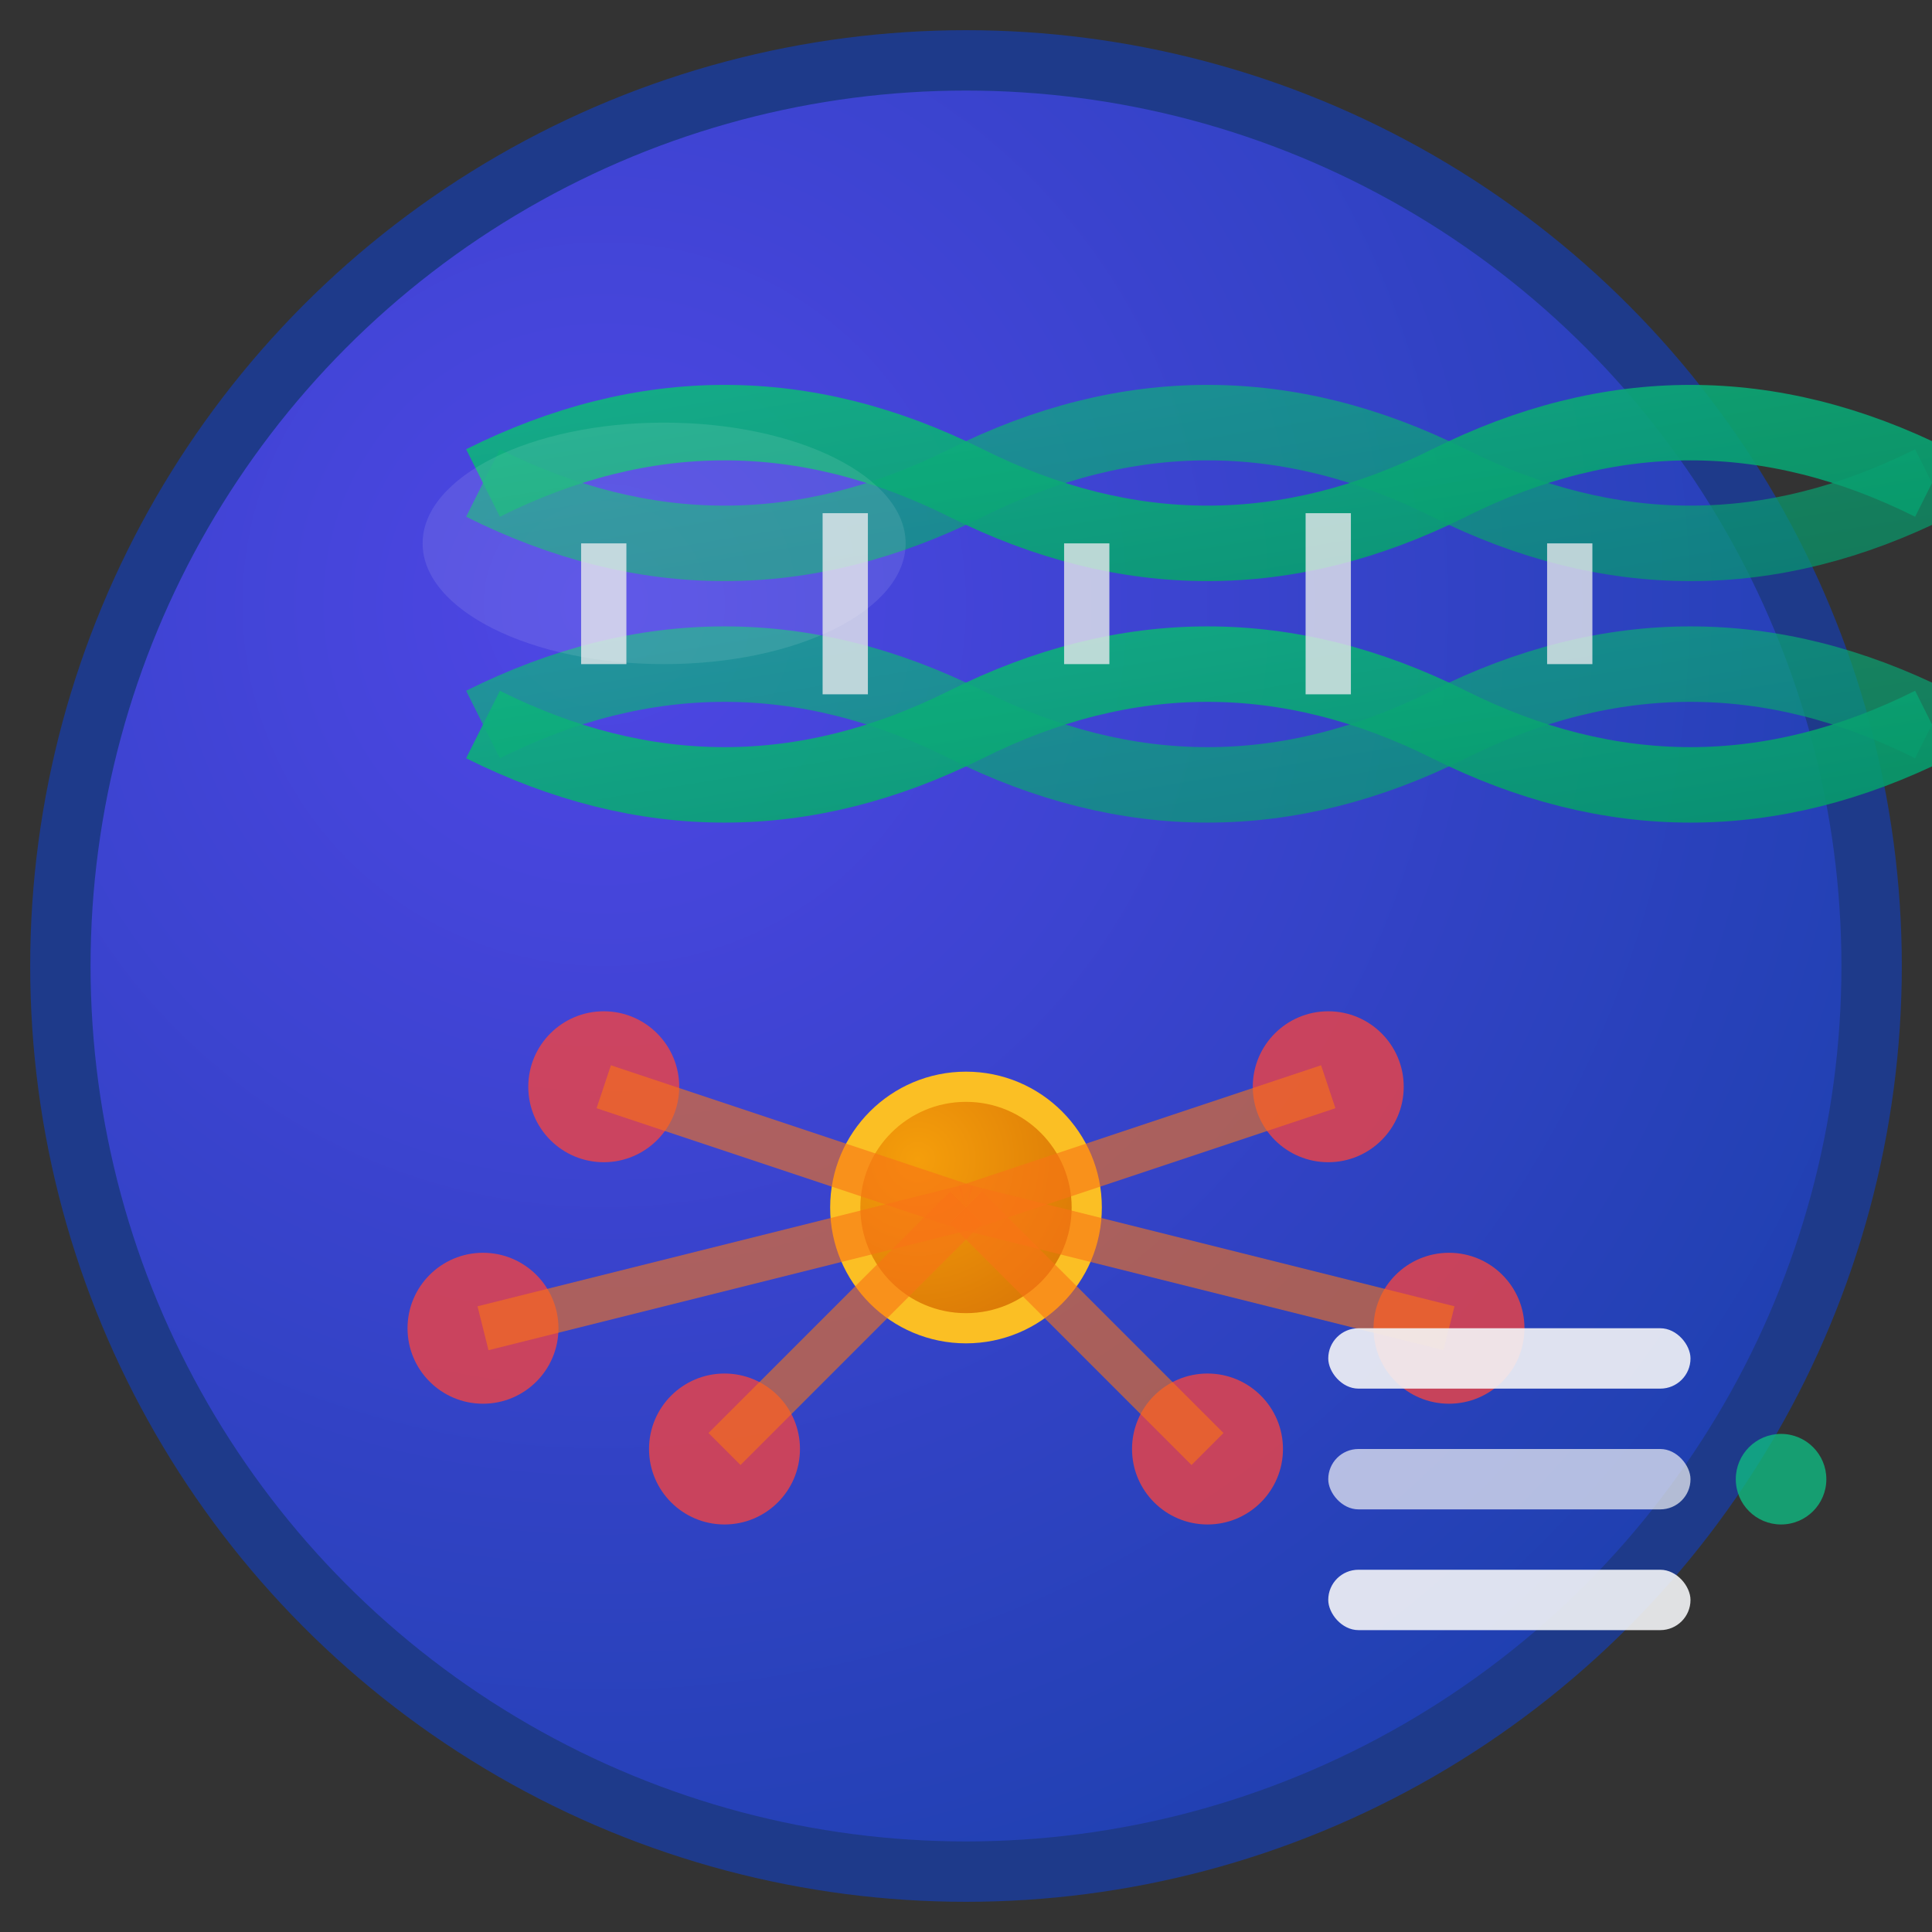 <?xml version="1.0" encoding="UTF-8"?>
<svg width="64" height="64" viewBox="0 0 64 64" xmlns="http://www.w3.org/2000/svg">
  <rect x="0" y="0" width="64" height="64" fill="#333333" stroke="none"/>
  <defs>
    <!-- Gradient for the main background circle -->
    <radialGradient id="bgGradient" cx="0.3" cy="0.3" r="0.8">
      <stop offset="0%" style="stop-color:#4F46E5;stop-opacity:1" />
      <stop offset="100%" style="stop-color:#1E40AF;stop-opacity:1" />
    </radialGradient>
    
    <!-- Gradient for DNA helix -->
    <linearGradient id="dnaGradient" x1="0%" y1="0%" x2="100%" y2="100%">
      <stop offset="0%" style="stop-color:#10B981;stop-opacity:1" />
      <stop offset="100%" style="stop-color:#059669;stop-opacity:1" />
    </linearGradient>
    
    <!-- Gradient for network nodes -->
    <radialGradient id="nodeGradient" cx="0.3" cy="0.3" r="0.8">
      <stop offset="0%" style="stop-color:#F59E0B;stop-opacity:1" />
      <stop offset="100%" style="stop-color:#D97706;stop-opacity:1" />
    </radialGradient>
  </defs>
  
  <!-- Main background circle -->
  <circle cx="32" cy="32" r="30" fill="url(#bgGradient)" stroke="#1E3A8A" stroke-width="2"/>
  
  <!-- DNA Double Helix Structure -->
  <g transform="translate(12, 8)">
    <!-- First strand of helix -->
    <path d="M 4 8 Q 12 4, 20 8 Q 28 12, 36 8 Q 44 4, 52 8" 
          stroke="url(#dnaGradient)" stroke-width="2.5" fill="none" opacity="0.9"/>
    <path d="M 4 16 Q 12 20, 20 16 Q 28 12, 36 16 Q 44 20, 52 16" 
          stroke="url(#dnaGradient)" stroke-width="2.5" fill="none" opacity="0.9"/>
    
    <!-- Second strand of helix -->
    <path d="M 4 16 Q 12 12, 20 16 Q 28 20, 36 16 Q 44 12, 52 16" 
          stroke="url(#dnaGradient)" stroke-width="2.5" fill="none" opacity="0.7"/>
    <path d="M 4 8 Q 12 12, 20 8 Q 28 4, 36 8 Q 44 12, 52 8" 
          stroke="url(#dnaGradient)" stroke-width="2.5" fill="none" opacity="0.7"/>
    
    <!-- Base pairs connecting the strands -->
    <line x1="8" y1="10" x2="8" y2="14" stroke="#E5E7EB" stroke-width="1.5" opacity="0.8"/>
    <line x1="16" y1="9" x2="16" y2="15" stroke="#E5E7EB" stroke-width="1.5" opacity="0.8"/>
    <line x1="24" y1="10" x2="24" y2="14" stroke="#E5E7EB" stroke-width="1.5" opacity="0.8"/>
    <line x1="32" y1="9" x2="32" y2="15" stroke="#E5E7EB" stroke-width="1.5" opacity="0.8"/>
    <line x1="40" y1="10" x2="40" y2="14" stroke="#E5E7EB" stroke-width="1.5" opacity="0.8"/>
  </g>
  
  <!-- Network/Enrichment visualization -->
  <g transform="translate(8, 32)">
    <!-- Central hub node (representing enriched GO term) -->
    <circle cx="24" cy="8" r="4" fill="url(#nodeGradient)" stroke="#FBBF24" stroke-width="1"/>
    
    <!-- Surrounding gene nodes -->
    <circle cx="12" cy="4" r="2.5" fill="#EF4444" opacity="0.8"/>
    <circle cx="36" cy="4" r="2.5" fill="#EF4444" opacity="0.8"/>
    <circle cx="8" cy="12" r="2.5" fill="#EF4444" opacity="0.8"/>
    <circle cx="40" cy="12" r="2.5" fill="#EF4444" opacity="0.8"/>
    <circle cx="16" cy="16" r="2.5" fill="#EF4444" opacity="0.8"/>
    <circle cx="32" cy="16" r="2.5" fill="#EF4444" opacity="0.8"/>
    
    <!-- Connection lines (enrichment relationships) -->
    <line x1="24" y1="8" x2="12" y2="4" stroke="#F97316" stroke-width="1.5" opacity="0.6"/>
    <line x1="24" y1="8" x2="36" y2="4" stroke="#F97316" stroke-width="1.5" opacity="0.6"/>
    <line x1="24" y1="8" x2="8" y2="12" stroke="#F97316" stroke-width="1.5" opacity="0.6"/>
    <line x1="24" y1="8" x2="40" y2="12" stroke="#F97316" stroke-width="1.5" opacity="0.6"/>
    <line x1="24" y1="8" x2="16" y2="16" stroke="#F97316" stroke-width="1.5" opacity="0.6"/>
    <line x1="24" y1="8" x2="32" y2="16" stroke="#F97316" stroke-width="1.5" opacity="0.6"/>
  </g>
  
  <!-- Server/API indicator (small geometric pattern) -->
  <g transform="translate(44, 44)">
    <rect x="0" y="0" width="12" height="2" rx="1" fill="#F3F4F6" opacity="0.9"/>
    <rect x="0" y="4" width="12" height="2" rx="1" fill="#F3F4F6" opacity="0.7"/>
    <rect x="0" y="8" width="12" height="2" rx="1" fill="#F3F4F6" opacity="0.9"/>
    <circle cx="15" cy="5" r="1.5" fill="#10B981" opacity="0.8"/>
  </g>
  
  <!-- Subtle highlight on top-left -->
  <ellipse cx="22" cy="18" rx="8" ry="4" fill="#FFFFFF" opacity="0.1"/>
</svg> 